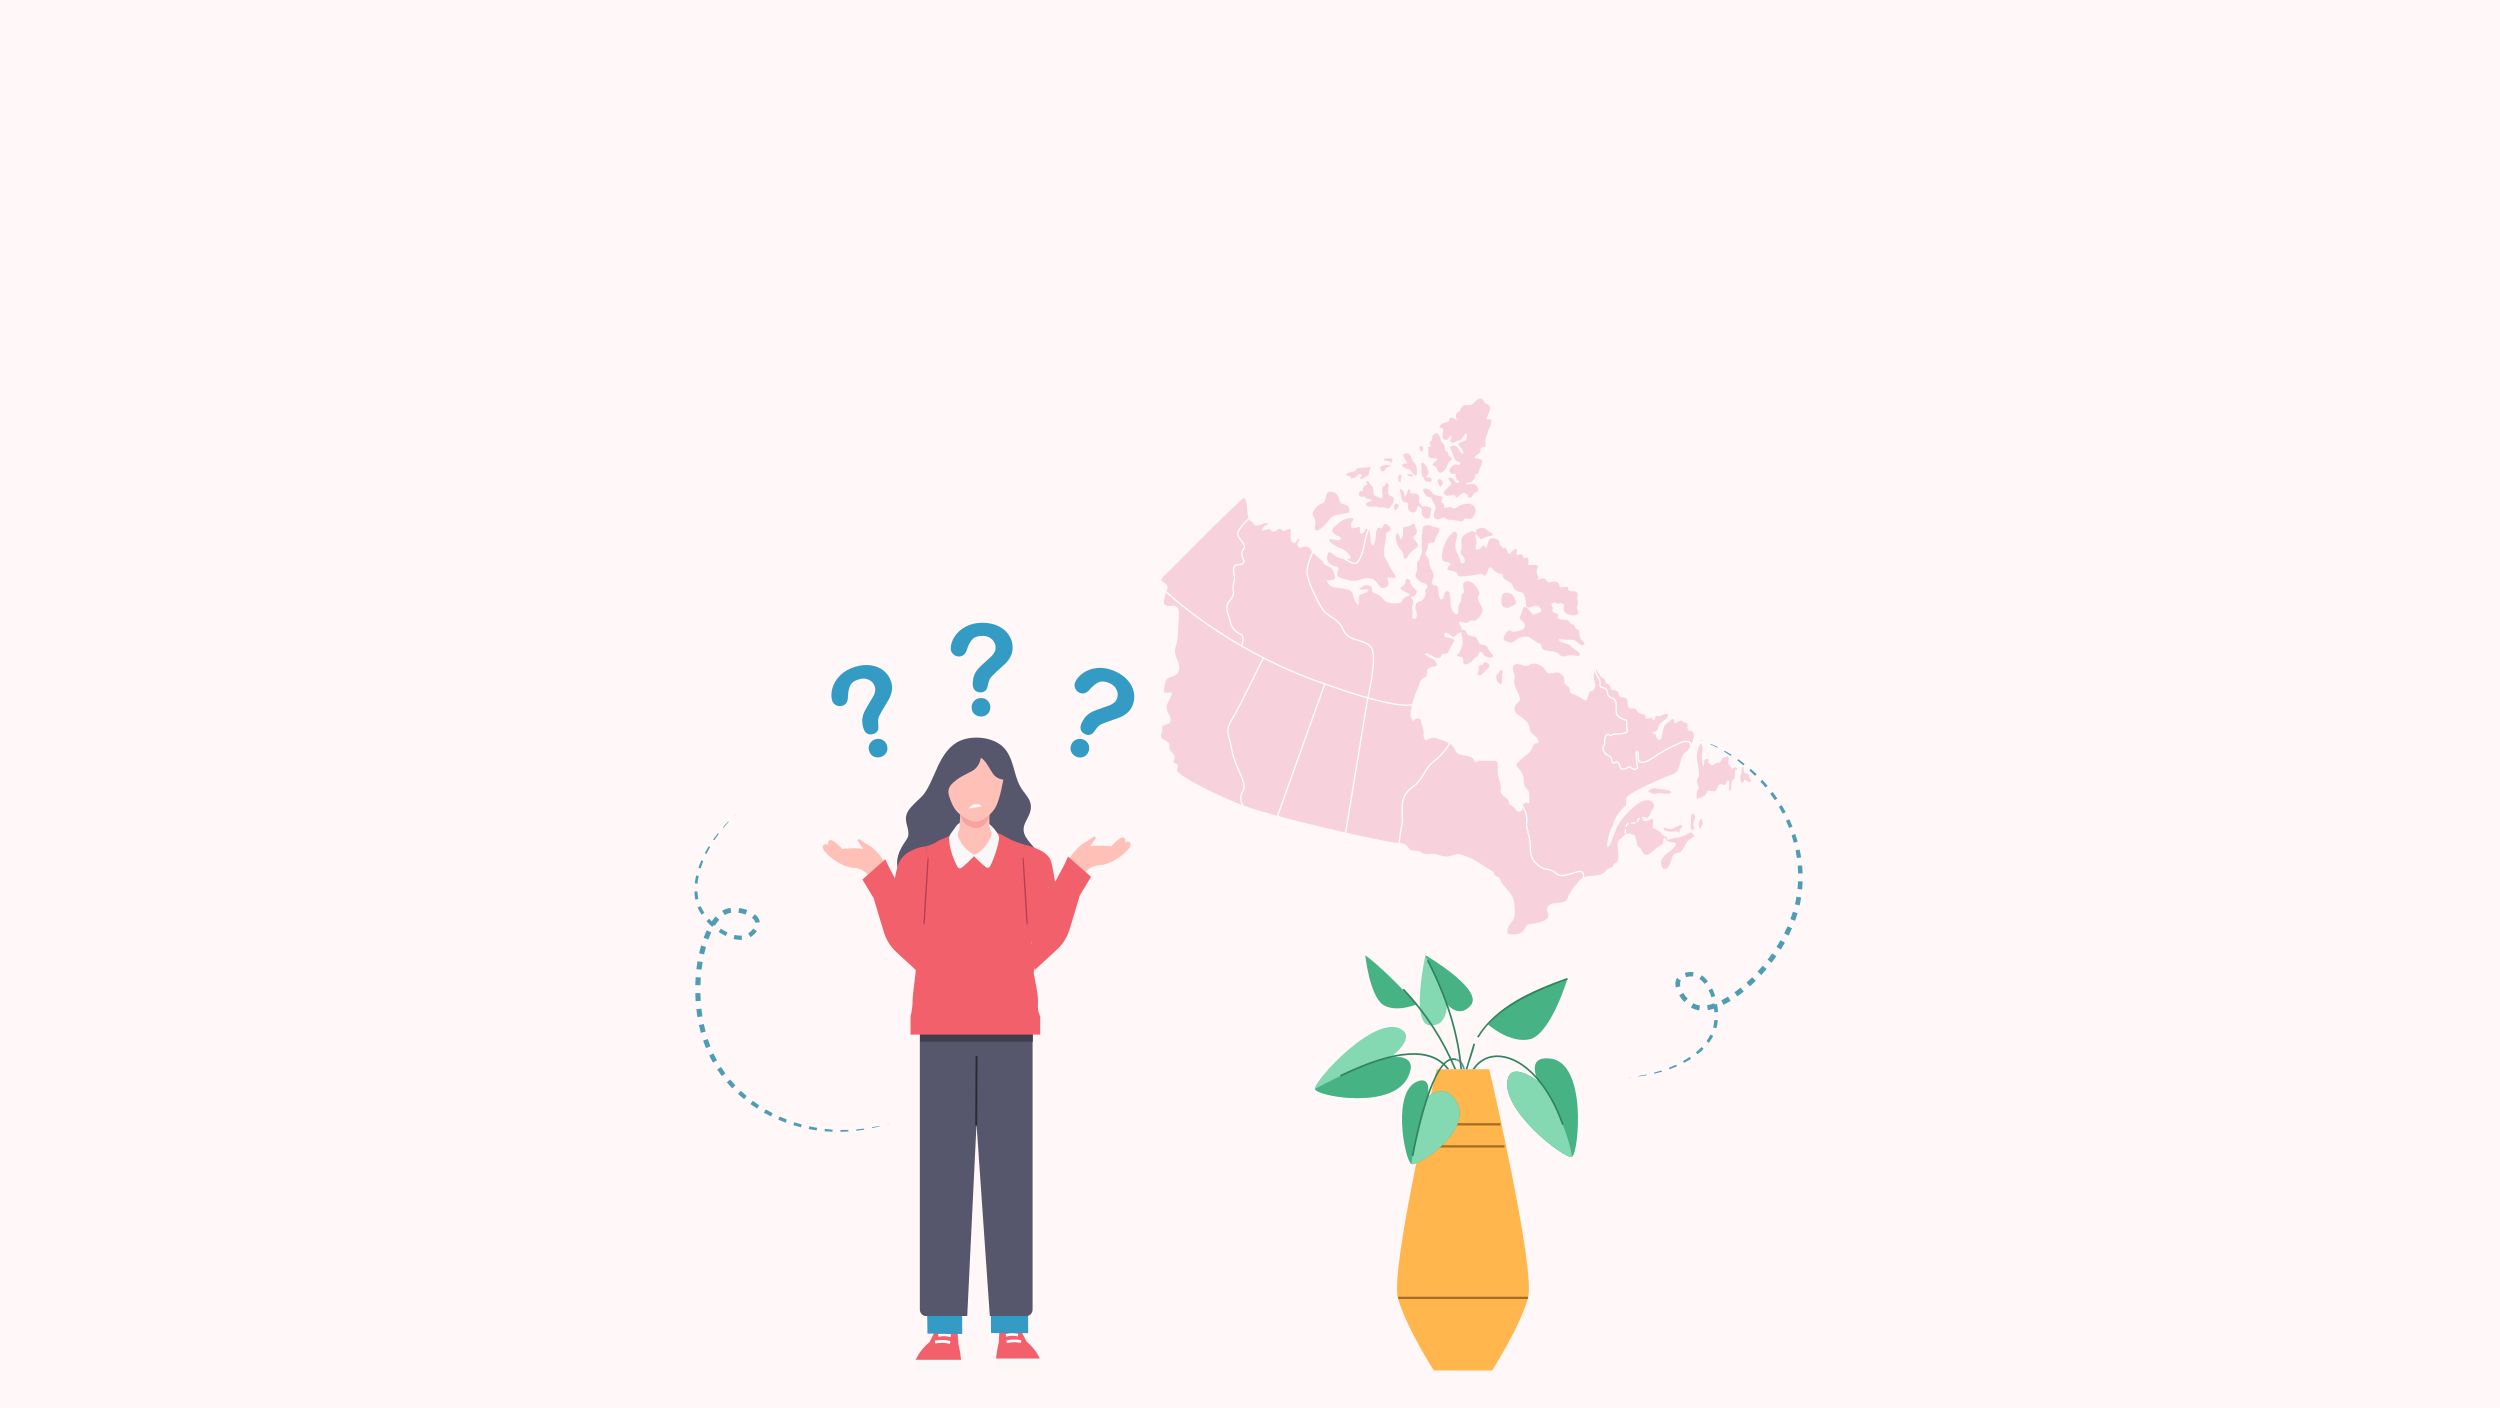 <?xml version="1.0" encoding="UTF-8"?>
<svg id="Layer_1" xmlns="http://www.w3.org/2000/svg" viewBox="0 0 1922.05 1082.35">
  <rect width="1922.05" height="1082.35" fill="#fff7f8"/>
  <g>
    <g>
      <g>
        <path d="M1159.07,714.35c.13-1.32,1.86-3.93,4.14-6.83,2.28-2.9,1.66-14.9-1.04-19.25-2.69-4.35-7.66-8.69-8.07-10.14-.41-1.45-.21-2.9-3.31-4.14-3.1-1.24-1.24-3.73-3.52-4.14,0,0-6.78-4.24-11.59-7.35-4.81-3.1-12.73-6.05-15.37-5.9-2.64.16-5.59,2.48-9.78,1.86-4.19-.62-6.37-2.65-11.64-1.87-5.28.78-5.59-1.86-9.63-2.48-4.04-.62-4.35.62-6.68-2.79s-5.28-3-11.28-3.62c-6-.62-93.77-19.25-120.68-30.43-26.91-11.18-43.47-21.53-45.13-23.81-1.66-2.28.62-2.9,0-5.18s-4.76-.21-2.69-4.55c2.07-4.35-4.76-5.38-3.73-10.14,1.03-4.76-8.28-3.93-6.21-9.31,2.07-5.38-1.66-5.8,3.73-7.25s2.9-5.18,2.69-6.62c-.21-1.45-3.52-4.76-2.07-8.69,1.45-3.93,2.69-4.35,3.73-8.07,1.03-3.73-7.04,1.97-6-3.62,1.04-5.59.93-8.59,5.28-9.63,4.35-1.04,6.42-3,6.42-7.56s-4.97-10.04-2.79-15.42c2.17-5.38,1.86-15.01,2.48-23.7.62-8.69-3-8.18-6.52-7.87s-5.69-1.24-4.97-4.04c.72-2.79.83-5.69,2.48-8.69s-2.38-5.07-4.14-6.42,3.62-5.59,9.21-11.18c5.59-5.59,51.96-52.58,53.82-52.58s2.69,7.04,2.69,9.94,1.24,7.24,3.52,8.49c2.28,1.24,1.24,3.1,4.35,2.69,3.1-.41,4.35-2.07,7.04-1.86,2.69.21,1.03,1.04-.83,1.86-1.86.83-3.1,3.1-2.9,3.73.21.62,5.59-1.45,6.21-1.04.62.41,1.45,2.48,3.11,2.07s3.98-3.73,5.85-1.55,2.25.7,4.04,0c1.79-.7,3.42-1.32,3.1,2.02-.31,3.34-.23,8.38,2.48,8.23,2.72-.16,1.63-3.8,4.5-2.87,0,0-2.02,2.48-1.86,3.88.16,1.4,1.55,3.49,3.03,2.41s3.26-.62,4.81-.31c1.55.31,1.63,1.01,3.88,4.04,2.25,3.03,7.92,5.9,8.38,8.07s3.49,2.33,5.59,3.73c2.1,1.4,4.04,8.23,2.56,9s-5.05.08-5.51,1.01c-.47.93,2.17,4.27,4.19,4.66s5.12,1.16,8.54,1.47c3.42.31,6.52,1.16,7.3,4.81.78,3.65,1.79,6.05,3.34,7.37,1.55,1.32.54-2.17,1.01-5.05.47-2.87.47-2.25,3.57-3.42,3.11-1.16,4.27-1.94,3.88-3.03s-4.27.31-6.13,0c-1.86-.31-.31-1.16,1.47-2.25,1.79-1.09,2.25-1.55,4.58-.93,2.33.62,2.56.31,2.72,2.41.16,2.1-.16,2.87,2.87,3.88,3.03,1.01,4.58,2.56,6.29,4.74,1.71,2.17,6.13,3.1,9.39,2.79,3.26-.31,3.42.08,5.12-2.87,1.71-2.95,6.05-2.87,5.43-3.96-.62-1.09-4.89-2.17-6.44-3.8-1.55-1.63-.54-1.32,1.94-3.42,2.48-2.1.16-4.89,2.79-4.74,2.64.16,1.32,3.26,4.04,6.13,2.72,2.87,3.88,3.03,2.56,5.28-1.32,2.25-1.71,1.86-3.34,2.25-1.63.39,1.32,1.86,1.09,4.5-.23,2.64-1.01,2.33-.7,5.28.31,2.95.62,3.1,0,5.12-.62,2.02,2.25,2.87,3.03,1.32s.78-2.64-.31-6.21c-1.09-3.57.62-6.21,3.11-6.37,2.48-.16,5.12-5.12,4.35-7.06-.78-1.94-.26-1.55.96-3.03,1.21-1.47.05-2.72-.73-3.42s-3.18-.31-5.2-2.33c-2.02-2.02-3.49-3.18-2.17-6.37,1.32-3.18.54-4.27.62-6.75.08-2.48.78-1.63,1.79-3.1,1.01-1.47.23-2.72,1.55-4.19,1.32-1.47-.31-11.33.47-15.37.78-4.04-.54-6.91,4.5-6.91s1.79,1.55,5.43,1.47c3.65-.08,3.96,1.32,3.18,3.26-.78,1.94-2.02,3.26-2.95,6.6-.93,3.34-2.79,1.4-4.58,2.33-1.79.93-.57,3.8-1.91,5.98s-1.66,1.94-.34,3.8c1.32,1.86,2.41,2.87,2.33,5.12s.62,3.34,1.79,5.59,2.1,3.65,1.16,6.44c-.93,2.79-1.4,3.57-.16,5.05,1.24,1.47,3.49-.93,3.88,3.1.39,4.04,1.09,9.39,3.18,8.07,2.1-1.32,1.16-5.36,3.1-5.98,1.94-.62,2.72.31,2.72,2.87s.93,1.09.62,6.13,4.04,10.17,5.51,8.07c1.47-2.1-.62-5.05,1.63-7.92,2.25-2.87.08-5.36,2.25-7.53,2.17-2.17.08-2.95.31-6.68.23-3.73,5.74-3.65,8.46-.39,2.72,3.26,5.36,6.29,3.42,8.54-1.94,2.25,1.47,6.05,2.79,9.86,1.32,3.8-2.79,7.45-4.66,9.08-1.86,1.63-3.65-1.09-5.74,1.32-2.1,2.41-7.14-1.4-7.37.54-.23,1.94,2.79,3.42,2.02,4.97-.78,1.55,2.87-.62,3.57,2.48.7,3.1,2.95,2.51,5.98,3.23,3.03.72,2.79,5.54,5.36,6.16,2.56.62,4.04-.08,5.51,3.34,1.47,3.42,6.83,6.75,1.32,6.75s-5.2-4.89-7.53-4.27-.23,2.48-3.03,3.88c-2.79,1.4-2.48,3.26-5.43,4.66-2.95,1.4-4.89,1.63-4.66-1.63.23-3.26-.54-3.03-3.65-3.57-3.1-.54.62-.85,2.48-6.6,1.86-5.74-.31-9.39,0-11.18.31-1.79-.85-.31-2.25,0-1.4.31-2.85,3.13-4.35,2.79-1.5-.34-2.79-2.72-5.05-3.03s-2.02,2.48-.85,3.1c1.16.62,5.2.47,6.44,2.1,1.24,1.63.31.62-1.63,4.11-1.94,3.49-2.1,6.91-4.74,6.75-2.64-.16-2.95.31-3.26,1.55-.31,1.24-1.16,1.94-3.73,1.55s-5.59-3.8-7.92-3.42.47,2.02,3.18,3.26c2.72,1.24,6.68,4.74,4.58,6.21-2.1,1.47-1.86-.47-5.51,2.02-3.65,2.48.31,5.9-3.57,7.22-3.88,1.32-3.8,5.51-5.43,8.93-1.63,3.42-3.65,9.16-3.96,11.49-.31,2.33-1.01,3.96-1.24,7.45-.23,3.49,1.79,4.35,1.79,5.36s1.01-1.94,3.42-1.86c2.41.08,3.03.85,3.03,2.48s2.33,6.68,1.86,9.24c-.47,2.56.78,5.05,1.79,5.05s3.03-2.17,5.98-2.02c2.95.16,2.79.93,5.82,1.79s8.93,2.95,10.48,7.53c1.55,4.58,6.83,3.88,9.7,4.81,2.87.93,3.88.62,5.12,3.57,1.24,2.95.93-.62,7.3,0s10.71-1.94,10.79,3.1c.08,5.05-.54,6.21.7,10.25,1.24,4.04,2.17,5.98,1.4,9.39s6.44,6.37,6.37,9.08c-.08,2.72,4.89,3.42,5.28,5.59.39,2.17,4.42,2.41,4.89.23.47-2.17.62-5.2,2.95-5.36,2.33-.16,2.95,2.56,2.72-3.34-.23-5.9-.23-5.28-2.64-8.15-2.41-2.87-1.47-4.35-1.86-8-.39-3.65-4.66-7.68-5.43-9.16-.78-1.47,4.81-5.67,8.93-9.08,4.11-3.42,3.57-7.53,5.36-7.84s4.04-.31,1.71-3.73c-2.33-3.42-5.74-3.88-5.98-8.38-.23-4.5-6.13-8-9.32-10.32-3.18-2.33-2.72-6.44.16-8.69,2.87-2.25,2.1-3.73-.62-9.78-2.72-6.05-2.1-7.76-1.55-9.86.54-2.1-4.04-8.54.31-9.94,4.35-1.4,7.92,2.79,11.02.39,3.1-2.41,9.39-.78,12.26,4.27,2.87,5.05,7.68-.39,11.1,2.1,3.42,2.48,3.34,2.95,3.42,6.37.08,3.42,4.58,3.03,4.11,6.52-.47,3.49,4.66,3.26,7.22,5.12,2.56,1.86,5.43,4.27,6.29,1.86.85-2.41.62-5.51,3.42-6.29,2.79-.78,3.42-3.96,2.17-7.45-1.24-3.49-.02-9.47.61-9.86.63-.39,3.87,7.39,5.9,7.49,2.03.11,1.71,4.38,2.78,4.27s3.31,1.49,3.1,3.52c-.21,2.03,5.87.32,6.09,4.38.21,4.06,6.09,1.39,6.73,4.7.64,3.31-.11,4.27,1.17,5.87,1.28,1.6,4.81-.96,6.41,2.46,1.6,3.42,6.41,1.49,6.3,4.16s2.24,2.03,3.52,1.07c1.28-.96,3.52,4.7,3.95.64.43-4.06,2.03-.85,3.52-1.82s6.83-2.99,6.41-.43c-.43,2.56-5.66,4.91-7.05,7.26-1.39,2.35.64,3.84-3.63,5.13-4.27,1.28,1.49.96,1.49,3.31s3.63,4.27,4.16,1.71c.53-2.56,1.28-10.36,4.06-11.53,2.78-1.17,4.59-5.13,5.34-2.67.75,2.46.75,3.52,1.92,2.56,1.17-.96,3.74-3.1,5.02-1.17s3.74-1.07,3.63,2.56c-.11,3.63.32,4.48,2.35,4.48s2.88,2.78,2.46,4.91c-.43,2.14-1.49,5.34-3.95,9.18-2.46,3.84-4.38,1.49-6.3,10.04-1.92,8.54-3.63,8.44-10.04,10.89-6.41,2.46-30.11,12.92-31.29,16.23-1.17,3.31.85,5.55-1.6,7.05s-7.15,8.33-7.9,10.78c-.75,2.46-.53,3.1-2.03,5.45-1.49,2.35-5.13,15.8-2.67,14.74,2.46-1.07,4.48-12.28,8.76-18.69,4.27-6.41,11.43-12.92,15.06-15.16,3.63-2.24,8.44-3.31,10.68,0,2.24,3.31-1.17,4.81-1.82,7.69-.64,2.88-2.88,4.7-5.34,4.48-2.46-.21-.53,1.92,1.17,2.14,1.71.21,5.13-2.78,5.87-1.71.75,1.07-.64,5.77,0,6.51.64.75,5.34,2.14,6.73,4.48s5.55,2.88,4.27,3.95c-1.28,1.07.96.64,2.35.32,1.39-.32,2.88-1.07,4.81-1.07s1.92-.11,5.34-1.39c3.42-1.28,5.77-4.16,7.26-1.6,1.49,2.56,1.6,1.07-2.88,4.59-4.48,3.52-3.63,9.08-8.97,10.14-5.34,1.07-3.74,5.13-6.09,9.08-2.35,3.95-4.59,4.48-5.87,1.28-1.28-3.2-.53-5.77,2.35-8.65,2.88-2.88,4.06-2.67,5.98-4.91,1.92-2.24,4.48-5.02-.21-5.02s-5.23-3.52-6.51-3.31c-1.28.21,1.07,4.06-3.31,6.09-4.38,2.03-7.05,7.37-10.46,6.83-3.42-.53-2.78-4.7-5.45-5.87-2.67-1.17-1.39-8.76-4.27-9.72-2.88-.96-5.13-1.39-7.26.96-2.14,2.35-4.16,2.46-4.81,5.23s2.03,13.99-1.17,15.38c-3.2,1.39-1.39,3.31-4.81,4.16-3.42.85-3.42,4.81-9.82,5.66-6.41.85-10.25-.21-14.42,4.81-4.16,5.02-7.05,8.54-8.33,12.92-1.28,4.38-9.61,2.56-13.24,4.59-3.63,2.03-2.99,4.38-1.6,7.26,1.39,2.88-2.14,5.77-8.86,7.05s-6.94.64-8.65,3.31c-1.71,2.67-2.67,5.23-8.22,5.45-5.55.21-5.9-.08-5.51-4.15Z" fill="#f7d2dc"/>
        <path d="M1283.24,637.35s2.72.16,5.59-1.63c2.87-1.79,4.81-2.02,4.5-.39-.31,1.63-2.41,1.79-2.02,3.8.39,2.02-.59.16-3.01,0-2.42-.16-2.66.62-5.61.16-2.95-.47-3.96-1.71-3.65-2.72.31-1.01,1.79.62,4.19.78Z" fill="#f7d2dc"/>
        <path d="M1302.4,637.82c-.68-.16-2.93,1.01-2.47-3.18.47-4.19-.54-6.99.78-8.62,1.32-1.63,3.34,1.4,2.1,3.88-1.24,2.48-1.04,4.97-.41,6.21.64,1.24,0,1.71,0,1.71Z" fill="#f7d2dc"/>
        <path d="M1306.61,636.57s-1.63-3.03,0-5.51c1.63-2.48,2.02-1.63,2.1,0,.08,1.63,1.01,2,0,3.17-1.01,1.17-1.46,4.33-2.1,2.34Z" fill="#f7d2dc"/>
        <path d="M1304.59,614.3c.21-.1-1.01-3.8.78-6.99,1.79-3.18-2.15-5.59-.53-8.07,1.62-2.48,1.71-2.79,1.01-8.23-.71-5.43-2.19-9.63-.56-14.13,1.64-4.5,2.02-6.99,3.11-3.8,1.09,3.18-.23,6.05,0,9.31.23,3.26.7,7.14,1.4,6.52.7-.62-.23-5.36,1.86-5.43,2.1-.08,2.1.16,1.55,2.33-.54,2.17,1.47.39,2.48,2.17,1.01,1.79,3.49-2.48,5.51-1.63,2.02.85.78-2.64,4.74-4.19,3.96-1.55,3.49,1.16,2.87,3.57-.62,2.41.62,1.09,1.32,3.1.7,2.02,2.17,2.72,3.03,1.47s2.95.31,2.17,1.4-1.4-1.55-1.55,2.79c-.16,4.35-.16,4.19-1.63,4.97s-.54,7.22-2.25,8.62c-1.71,1.4.85-7.84-1.16-8-2.02-.16-1.63,3.73-3.03,3.57-1.4-.16-2.17-1.71-4.19-.08-2.02,1.63-.39,5.67-5.67,4.58-5.28-1.09-2.09,2.41-6.68,4.27-4.58,1.86-5.67,2.41-4.58,1.86Z" fill="#f7d2dc"/>
        <path d="M1338.12,598.62s-.54-1.55.47-3.42c1.01-1.86.31-6.05,1.32-5.74,1.01.31.62,5.05,1.71,5.05s3.18.85,3.03,2.02c-.16,1.16,2.48,3.96,1.16,4.81-1.32.85-4.19-2.79-4.89-1.63-.7,1.16-.23,2.41-1.63,2.1-1.4-.31-1.16-3.18-1.16-3.18Z" fill="#f7d2dc"/>
        <path d="M1267.17,608.32s2.72-2.95,5.51-2.25c2.79.7,3.34.67,7.61,1.07,4.27.4,6.68,2.65,2.33,3.04-4.35.39-6.6-1.09-9.24,0-2.64,1.09-6.21-1.86-6.21-1.86Z" fill="#f7d2dc"/>
        <path d="M1029.07,437.39s.52-1.45-3.21-2.28c-3.73-.83-6.31-4.14-5.59-6.93.72-2.79,1.03-5.07,3.83-2.59,2.79,2.48,5.49,3.62,9.32,4.35,3.83.72,6.11-.83,4.35-3-1.76-2.17-4.38-4.76-8.5-6.11-4.12-1.35-9.19-5.9-6.92-6.31,2.28-.41,7.45,2.07,8.49,0,1.04-2.07-2.59-1.86-4.76-4.04-2.17-2.17-2.28-1.03-1.35-3.93.93-2.9-.41.62,3.93-3.93,4.35-4.55,11.8-5.07,11.9-3.52s-1.97,1.66-1.86,4.45c.1,2.79.52,2.9,3.52,2.17,3-.72,3.52-1.35,3.31,1.03-.21,2.38-.1,3.42,1.66,3.42s1.86-3.93,4.24-3.73c2.38.21,1.76,5.18,2.28,8.59.52,3.42,1.45,6.04,2.9,2.81s.62-13.99,4.14-12.02c3.52,1.97,1.35-4.35,5.18-2.69,3.83,1.66,4.24,4.66,1.24,5.9s-.31-1.24-2.48,9.52c-2.17,10.76.52,9.42,2.79,15.11,2.28,5.69,7.66,10.04,4.76,10.56-2.9.52-5.49-1.24-5.49.52s1.76,3.93.21,5.59c-1.55,1.66-4.66,3.31-7.25-.83-2.59-4.14-4.76-5.18-9.31-4.97s-6.83,3.21-13.77,1.45c-6.93-1.76-10.66-1.86-7.56-8.59Z" fill="#f7d2dc"/>
        <path d="M1082.99,426.62s-1.55,3.73-3.1,2.79c-1.55-.93.21-3.52-3.52-7.45-3.73-3.93-4.14-12.52-1.97-11.9,2.17.62,1.68,7.45,3.64,3.11,1.95-4.35-.84-7.66,1.75-8.07,2.59-.41,3.52.1,5.38-1.66,1.86-1.76,3,.41,2.9,1.55-.1,1.14,2.69,3.21.52,5.69-2.17,2.48-2.69,2.28-1.03,4.45,1.66,2.17,4.55,3.93.62,6.62-3.93,2.69-5.18,4.86-5.18,4.86Z" fill="#f7d2dc"/>
        <path d="M1010.65,406.44s1.76-6-.83-9.32c-2.59-3.31,3.62-9.73,7.04-10.25s1.24-8.8,5.49-8.8,6.31,1.55,7.45,6.42c1.14,4.86,6.73,2.07,7.45,6.42.72,4.35-.1,3-4.45,4.04-4.35,1.04-8.49.72-11.07,4.76-2.59,4.04-9.52,10.97-11.07,6.73Z" fill="#f7d2dc"/>
        <path d="M1114.98,434.28s1.35-1.55-2.28-2.07c-3.62-.52-4.66-1.5-3.83-7.01.83-5.51,3.31-11.41,7.24-15.03,3.93-3.62,4.66.41,3.93,3.42-.72,3-2.3,6.57.25,11.62,2.55,5.05,1.61,3.49,2.44,6.5.83,3,4.66.92,3.11-2.13-1.55-3.05-3.73-3.77-2.69-6.26,1.04-2.48.21-4.76.41-8.07.21-3.31,3.73-5.35,6.83-6.5s4.14,1.95,4.35-.43c.21-2.38,6.42-3.11,7.76-1.55,1.35,1.55,7.87,4.45,4.55,4.97-3.31.52-6.93,1.97-7.97,2.79-1.04.83-3-3.93-4.55-3.52-1.55.41,1.35,3.73.52,6.73-.83,3-1.55,5.28,1.45,4.76,3-.52,2.9-5.06,4.86-2.38,1.97,2.69,1.62-.52,3.11-4.35,1.49-3.83,9-1.14,8.38,1.55-.62,2.69,2.48,1.97,2.28,4.35-.21,2.38,1.35-2.59,2.79,0,1.45,2.59,1.86,5.74,3.31,3.54,1.45-2.2,4.35-3.75,4.97-2.61.62,1.14-1.14,2.69,0,3.73,1.14,1.03,4.04-1.76,4.55,1.24.52,3,3.52-.11,4.24,2.01.72,2.13-.62,3.89,0,4.71.62.83,6.11-1.14,7.14.83,1.04,1.97-1.55,2.17-.52,5.49,1.03,3.31,1.64,2.28.77,4.35-.87,2.07,4.1-2.28,6.37,1.03,2.28,3.31,2.59,1.14,5.8,1.04s4.45,1.86,4.45,3.42,1.97,1.03,4.97.72c3-.31.41,2.69,2.9,3.21,2.48.52,6.31-.62,6.11,3-.21,3.62-.6.72,0,5.28.61,4.55-1.85,1.86,0,6.83,1.85,4.97-5.39,3.62-7.46,2.79-2.07-.83-4.45-3.42-3.21-5.9,1.24-2.48-2.69-3.1-3.73-2.28-1.04.83-2.07-1.66-4.76-.41-2.69,1.24.72,2.38-.1,5.07-.83,2.69,1.97,2.17,3.83,3.31,1.86,1.14-1.76,1.97,1.04,3.62,2.79,1.66,6.93-.31,8.18,2.69,1.24,3,3.31.21,4.14,3.52.83,3.31,3.52,1.14,3.31,4.14-.21,3,.72,5.28,2.38,6.62s2.48,2.9,0,3.42c-2.48.52-3.42-3.83-7.56-4.14-4.14-.31-4.66.23-7.76-.46-3.1-.68-2.9.04-2.28,1.28.62,1.24,8.28,2.38,8.69,3.93.41,1.55,7.35,4.55,6.93,6.52-.41,1.97-2.69.52-6.62.52s-6.83,2.69-9.42-.83c-2.59-3.52-11.9-1.03-13.14-4.86-1.24-3.83.21-2.79-2.48-3.62-2.69-.83-7.04-5.23-9.21-5.05-2.17.18-4.86-.11-7.45,2.11-2.59,2.22-4.45,2.84-6.21,2.22-1.76-.62-6.52-1.03-2.59-6.52,3.93-5.49,3.42-.52,7.04-1.45,3.62-.93,7.25-.93,7.76-4.55.52-3.62-5.59-4.66-3.62-7.35,1.97-2.69,1.35-8.28,4.35-7.04s5.07,7.04,6.83,5.59c1.76-1.45,6.21-.83,4.97-3.93-1.24-3.1-4.24-2.9-6.31-2.28-2.07.62-5.28,2.59-5.38-2.28-.1-4.86-1.86-8.43-3.52-8.56-1.66-.13-5.32-.96-6.23-4.07-.91-3.1-1.94-3.31-5.05-4.97-3.1-1.66-2.69-3-3.31-4.55-.62-1.55-1.14,0-4.24-1.55-3.1-1.55-3.73-4.86-5.49-3.93-1.76.93-2.07,6.42-3.83,6.31s-.31-2.07-4.04-1.14c-3.73.93-8.69,1.14-12.32,1.66-3.62.52-4.04-.1-5.07-2.48-1.03-2.38-8.07-1.45-7.25-3.62.83-2.17,2.17-2.69,2.17-2.69Z" fill="#f7d2dc"/>
        <path d="M1154.62,458.71s0-3.52,4.97-2.9c4.97.62,5.18,6.11,5.28,5.8s2.54,2.48-1.47,3.83c-4.01,1.35-2.56,2.48-6.5,1.66-3.93-.83-2.28-8.38-2.28-8.38Z" fill="#f7d2dc"/>
        <path d="M1118.5,369.91c-.65-.86-1.97-3.42-4.35-2.69-2.38.72,2.95,4.24,1.47,5.28-1.47,1.03-3.54,3.52-4.99,4.97s.21,3.62,2.59,3.62,3.83-1.24,5.28,0c1.45,1.24.21,2.48,3.52,0,3.31-2.48,2.9-2.79,5.07-1.45,2.17,1.35.52,2.35,2.79,2.88,2.28.53,2.28-3.5,5.49-4.44,3.21-.93-.52-6-2.59-6s-5.9.93-5.59-.41,3.42.31,5.07-2.07c1.66-2.38,2.07-2.17,1.86-4.04s2.38.31,3-3.21c.62-3.52,3.62-7.35,1.76-8.8s-5.59-.62-5.28-1.97c.31-1.35,4.66-2.79,4.66-4.45s-.66-2.79,1.22-3.21c1.88-.41,3.23.41,2.5-3.93-.72-4.35,6.11-15.42,4.45-16.97s-3.73.62-3.31-1.66c.41-2.28,4.97-8.38.72-10.25-4.24-1.86-2.38-4.45-5.9-4.66-3.52-.21-3.7,5.49-9.56,4.97-5.86-.52-4.72,3.42-6.59,4.97,0,0-2.48,1.14-2.48,3s.93,4.04.93,4.04c0,0-2.43-2.59-4.63-2.28-2.2.31-.13,3.21-3.54,3.62-3.42.41-5.28,2.17-5.38,3.52-.1,1.35,3.62-.62,2.79,2.9-.83,3.52-.41,6.83,1.04,6.83s1.55,1.03,3-.93,2.48-2.79,2.59-1.55c.1,1.24-2.23,3.73-.49,4.45,1.73.72,2.25.62,3.91-.62,1.66-1.24,1.35,0,3.21-1.03,1.86-1.04,1.66-1.97,3.11-4.04,1.45-2.07,2.59-.31,1.76,1.86-.83,2.17.83,1.97-3,3.21-3.83,1.24-4.14,1.86-1.97,4.14,2.17,2.28,3.31,6.21,1.35,5.28-1.97-.93-2.28-4.24-3.83-5.28-1.55-1.04-2.74-1.14-4.53-.21-1.79.93-.44,1.24,1.22,5.49,1.66,4.24,1.97,5.69,4.04,6.11,2.07.41,2.69,2.17.83,2.48-1.86.31-2.38-1.24-5.07.83-2.69,2.07-2.95,4.66-1.01,5.8,1.94,1.14,3.29-1.04,3.49,1.03.21,2.07.62,4.66,2.07,4.55s.1,4.04-2.69.31Z" fill="#f7d2dc"/>
        <path d="M1105.09,353.4s.47-1.01-2.64-1.09c-3.1-.08-4.42-.47-4.42-2.56s.62-3.34,0-5.24c-.62-1.9,1.71-.2,1.86-1.51.16-1.32-1.32-2.02-.39-3.34.93-1.32,1.16.47,1.55-2.87.39-3.34.62-1.79,2.17-3.26s3.65.62,4.19,3.73c.54,3.1,1.55,2.95,2.79,4.81,1.24,1.86-.08,4.19,1.71,4.97,1.79.78,1.09.7,1.71,2.56.62,1.86,3.18,1.94,2.41,3.8s-2.33.78-3.18,3.96c-.85,3.18-4.17,6.99-6.16,5.98-1.99-1.01-1.37-4.5-3.85-4.97-2.48-.47-.7-2.79.54-3.42,1.24-.62,1.71-1.55,1.71-1.55Z" fill="#f7d2dc"/>
        <path d="M1095.39,375.52c.73-.07,4.74,1.01,5.74,3.42,1.01,2.41,8.23,2.21,7.84,3.63-.39,1.42-1.6,2.97.02,4.05s1.46,2.33,1.38,3.65c-.08,1.32,3.4-1.4,5.81,0,2.42,1.4,2.73.39,5.6-1.32,2.87-1.71,9.16-2.87,11.41.31,2.25,3.18,1.16,5.98-.62,8.31-1.79,2.33-3.6,1.16-5.87,1.09-2.28-.08-.41,2.17-3.67,2.1-3.26-.08-4.24-1.24-8.1-1.09-3.86.16-3.86-3.18-6.65-1.36-2.79,1.83-6.29,1.28-5.9-2.91.39-4.19,2.48-4.22.7-7.27s-2.33-4.11-2.64-5.18c-.31-1.06-3.26-.13-4.66-2.61-1.4-2.48-2.72-4.58-.39-4.81Z" fill="#f7d2dc"/>
        <path d="M1094.69,389.57c.27-.17.57-1.01,3.23,0,2.67,1.01,2.82,1.24,2.12,3.96s-.21,5.2-2.12,5.2-3.85-.85-4.71-3.49c-.85-2.64.78-3.1-.7-4.81-1.47-1.71-2.41-1.86-2.79-.54-.39,1.32-.93,4.94-4.11,3.99-3.18-.96-3.34-3.13-3.1-5.23.23-2.1.7-1.71-1.86-2.41s-3.1-1.79-3.42-5.12c-.31-3.34-2.48-5.67,0-4.89,2.48.78,2.79,5.51,2.79,5.51,0,0,1.16-.23,2.02-3.65.85-3.42,2.17-1.79,2.17-.7s-.47,2.33,2.02,2.02c2.48-.31,4.89.18,4.89,3.54s-1.01,2.32.78,4.43c1.79,2.11,2.27,2.52,2.79,2.19Z" fill="#f7d2dc"/>
        <path d="M1096.89,365.82s2.01-1.09,1.03-4.42c-.98-3.34-4.09-6.21-4.94-5.59-.85.62.08,4.13,0,7.7-.08,3.56,2.02,3.25,2.1,4.96.08,1.71,2.56,2.02,4.35,2.02s1.86-2.79,0-3.26c-1.86-.47-2.33.31-2.72-.39-.39-.7.18-1.01.18-1.01Z" fill="#f7d2dc"/>
        <path d="M1081.65,355.72c-.04-.69-.39-1.08-2.25-4.18-1.86-3.1,2.64-3.96,4.35-2.02,1.71,1.94,1.24,3.57,3.03,5.51,1.79,1.94,2.17,2.48,2.56,5.9s-.23,5.51-1.79,4.35c-1.55-1.16-2.72-4.11-4.81-4.58-2.1-.47-5.82-2.19-4.58-3.65,1.24-1.47,3.57.15,3.49-1.32Z" fill="#f7d2dc"/>
        <path d="M1070.04,381.7c-1.61-.32-2.86-1.56-2.9-3.2,0-.14,0-.28-.01-.42-.08-2.48,1.32-5.9-.54-6.68s-.54,1.42-2.41,2.14c-1.86.73-1.94,2.82-1.4,5.93.54,3.1.16,3.29-1.47,3.47-1.63.18-1.09-.83-3.73-1.53-2.64-.7-1.24-4.42-2.02-6.44s-2.02-1.63-2.41-3.1-2.25-2.64-2.95-1.4c-.7,1.24,2.56,1.16,0,2.48-2.56,1.32-2.56,2.87-2.48,4.27s-1.32-1.01-2.48.85-.39,3.88,1.79,3.88,2.56-.19,2.79.6c.23.79,1.47.95,3.18,1.18,1.71.23,1.79,1.63.93,1.79-.85.16-4.66,1.01-3.8,2.6.85,1.59,3.69,1.59,6,1.36,2.31-.23,1.84-.23,3.47.47,1.63.7,1.09-.31,3.73,0,2.64.31,3.49,1.71,4.58,1.01s3.88-4.74,3.65-7.3c-.12-1.28-.7-1.8-1.51-1.97Z" fill="#f7d2dc"/>
        <path d="M1041.13,367.37c-.82-.06-2.87,1.47-2.64,0,.23-1.47-.39-.44-2.72-1.77-2.33-1.33,1.09-2.5,4.27-2.89s1.79-2.56,5.67-3.1c3.88-.54,3.42,0,5.67-.39s3.1,0,1.86,1.71c-1.24,1.71.23,4.19-2.48,5.28s-3.1,2.44-4.74,1.96c-1.63-.48,2.33-1.8.39-3.51-1.94-1.71-3.26,2.87-5.28,2.72Z" fill="#f7d2dc"/>
        <path d="M1061.78,362.17c-.62-1.09-1.09-3.8.7-4.04,1.79-.23,3.49-1.09,5.59-.47,2.1.62,1.16.89-.78,1.41s-1.55.76-2.48,2.31c-.93,1.55-3.03.78-3.03.78Z" fill="#f7d2dc"/>
        <path d="M1065.24,352.54c.73.09,5.08-.85,5.31.78.23,1.63-.78,3.03-1.63,2.02-.85-1.01-1.55-.93-3.34-1.01s-2.78-2.1-.34-1.79Z" fill="#f7d2dc"/>
        <path d="M1075.21,366.28c.08-.47,1.4-2.25,1.86-1.4.47.85.62.39,0,3.1-.62,2.72.75,3.1-1.02,2.48-1.77-.62-.84-4.19-.84-4.19Z" fill="#f7d2dc"/>
        <path d="M1072.02,388.79c.09-.41.08-2.13,2.1-1.42,2.02.72,1.4,1.41,0,3.78-1.4,2.37-2.79.74-2.1-2.37Z" fill="#f7d2dc"/>
        <path d="M1106.69,373.55s-2.61-4.55-.59-5.09c2.02-.55,3.65,2.4,2.95,3.88-.7,1.47-1.84,2.22-2.36,1.21Z" fill="#f7d2dc"/>
        <path d="M1091.82,346.41c-.1-.62-1.16-3.57.47-3.57s2.64,2.48,1.32,3.57c-1.32,1.09-1.6,1.11-1.79,0Z" fill="#f7d2dc"/>
        <path d="M1086.15,365.12s-3.34-1.31-4.04-.46c-.7.85.33.77,1.56,1.39,1.23.62,3.87.7,2.47-.93Z" fill="#f7d2dc"/>
        <path d="M1136.92,515.32s-.72-4.45,1.76-3.93,1.55-4.04,4.66-1.86c3.1,2.17,1.86,3.1-.93,5.8-2.79,2.69-3.72,4.24-5.58,3.83-1.87-.41.1-3.83.1-3.83Z" fill="#f7d2dc"/>
        <path d="M1152.03,517.81c.39-.15.93-3.73,2.69-2.38,1.76,1.35.1.41,0,4.76-.1,4.35.41,6-1.55,5.59-1.97-.41-4.61-6.62-1.14-7.97Z" fill="#f7d2dc"/>
      </g>
      <g>
        <path d="M1226.21,514.44s.65,3.85,2.41,6.04c1.76,2.19,1.24,3.74,1.55,6.54.31,2.79,4.55.52,5.38,4.35.83,3.83.52,3.73,4.66,5.8,4.14,2.07,1.14,9.42,3.11,12.63,0,0,1.97,2.38,4.76,3.21,2.79.83,3,.62,2.48,4.24-.52,3.62,2.69,5.18-1.45,6.31-4.14,1.14-9.26.31-10.38,1.76-1.11,1.45-1.63-2.38-3.8,0-2.17,2.38-.41,6.52-1.76,7.87-1.35,1.35-.93,5.69,3.1,7.56,4.04,1.86,1.76,3.42,3.52,5.38,1.76,1.97,1.24-1.14,3.83,0,2.59,1.14.62,5.07,4.14,5.18,3.52.1,3.83-2.59,5.59-1.45s3.31,2.48,4.86,1.03c1.55-1.45.72.72,0-5.59-.72-6.31-.1-9.32.88-7.14.98,2.17-.78,6.83,2.02,7.76,2.79.93,6.31-.83,12.52-5.18,6.21-4.35,19.25-10.66,21.84-10.76,2.59-.1,4.76.68,4.4,3.08" fill="none" stroke="#fff" stroke-linecap="round" stroke-linejoin="round" stroke-width="1.02"/>
        <path d="M1265.36,629.38s-1.76-1.45-4.14-.72c-2.38.72-1.97,3.83-3.52,4.04-1.55.21-6.62-.83-7.35,2.07-.72,2.9-1,7.15-1,7.15" fill="none" stroke="#fff" stroke-dasharray="2.67" stroke-linecap="round" stroke-linejoin="round" stroke-width="1.01"/>
        <path d="M1170.66,620.02s4.14,6.25,3.1,11.69c-1.03,5.44,3.11,11.03,2.9,20.55-.21,9.52,4.97,12.01,8.07,14.49,3.1,2.48,7.25.41,12.01,4.97,4.76,4.55,17.6-3.93,19.67-1.24,2.07,2.69.74,4.41.74,4.41" fill="none" stroke="#fff" stroke-linecap="round" stroke-linejoin="round" stroke-width="1.02"/>
        <path d="M1114.29,571.64s-2.62,6.3-11.52,13.34-7.04,13.19-17.8,20.98c-10.76,7.79-5.59,20.72-7.04,27.4s-2.27,14.72-2.27,14.72" fill="none" stroke="#fff" stroke-linecap="round" stroke-linejoin="round" stroke-width="1.02"/>
        <path d="M896.9,455.32s44.21,41.99,112.3,67.14c68.1,25.15,76.48,19.1,76.48,19.1" fill="none" stroke="#fff" stroke-linecap="round" stroke-linejoin="round" stroke-width="1.02"/>
        <path d="M955.64,619.2s-3.98-5.08,0-11c3.98-5.93-6.26-18.04-8.44-31.08-2.17-13.04-5.9-14.43,0-24.14,5.9-9.71,24.04-47.22,24.04-47.22" fill="none" stroke="#fff" stroke-linecap="round" stroke-linejoin="round" stroke-width="1.02"/>
        <line x1="1018.5" y1="525.84" x2="982.24" y2="627.27" fill="none" stroke="#fff" stroke-linecap="round" stroke-linejoin="round" stroke-width="1.02"/>
        <path d="M960.22,398.73s-8.98,7.92-8.67,11.95c.31,4.04,7.73,8.07,4.33,11.8-3.4,3.73,1.85,8.38,0,10.56-1.85,2.17-7.13-.62-7.44,4.35-.31,4.97,1.55,5.59,0,11.18s2.17,7.35-2.79,12.99c-4.97,5.64-.62,11.23,0,15.58.62,4.35,3.42,8.38,7.76,10.25,4.35,1.86,1.07,9.24,1.07,9.24" fill="none" stroke="#fff" stroke-linecap="round" stroke-linejoin="round" stroke-width="1.02"/>
        <path d="M1009.22,424.66s-4.27,8.38-4.27,14.9,6.52,20.23,11.18,27.81c4.66,7.59,12.42,6.96,16.77,17.21,4.35,10.25,20.8,5.59,22.67,16.77,1.86,11.18-3.98,35.19-3.98,35.19l-17.04,103.53" fill="none" stroke="#fff" stroke-linecap="round" stroke-linejoin="round" stroke-width="1.02"/>
        <path d="M1052.14,406.7s-2.47,6.31-3.25,12.05c-.78,5.74-3.88,12.73-5.9,14.13-2.02,1.4-8.66-2.82-8.66-2.82" fill="none" stroke="#fff" stroke-linecap="round" stroke-linejoin="round" stroke-width="1.02"/>
      </g>
    </g>
    <g>
      <g>
        <g>
          <g>
            <g>
              <rect x="765.88" y="1044.49" width="33.51" height="7.91" fill="#f9f7f7"/>
              <path d="M767.86,1032.28l.55-10.37s3.09-3.14,7.5-3.14,8.49,3.14,8.49,3.14l4.74,9.4c7.72,6.45,10.25,13.18,10.25,13.18h-33.51v-.85c.55-5.72,1.98-11.36,1.98-11.36Z" fill="#f2606b"/>
            </g>
            <path d="M774.05,1032.66c5.95-1.48,10.77-.21,10.82-.2l.39-2.04c-.21-.06-5.23-1.39-11.56.19l.35,2.05Z" fill="#fcfcfc"/>
            <path d="M773.61,1027.68c4.85-1.44,8.77-.18,8.81-.17l.46-2.02c-.18-.06-4.41-1.42-9.7.16l.42,2.03Z" fill="#fcfcfc"/>
          </g>
          <path d="M790.37,1000.86l.11,24.09-28.54-.04-.29-24.2c4.93-.07,22.83.06,28.73.16Z" fill="#339bc4"/>
          <g>
            <g>
              <rect x="704.02" y="1045.45" width="34.76" height="8.21" fill="#f9f7f7"/>
              <path d="M736.72,1032.78l-.57-10.75s-3.2-3.26-7.77-3.26-8.8,3.26-8.8,3.26l-4.92,9.75c-8,6.69-10.63,13.67-10.63,13.67h34.76v-.88c-.57-5.93-2.06-11.79-2.06-11.79Z" fill="#f2606b"/>
            </g>
            <path d="M730.31,1033.17c-6.18-1.54-11.17-.22-11.22-.21l-.4-2.12c.22-.06,5.43-1.44,11.99.2l-.37,2.13Z" fill="#fffffe"/>
            <path d="M730.76,1028.01c-5.03-1.5-9.1-.19-9.14-.18l-.48-2.1c.18-.06,4.57-1.47,10.06.17l-.44,2.11Z" fill="#fffffe"/>
          </g>
          <path d="M739.69,1003.29l.09,22.29-26.74-.26-.26-22.22c4.35-.07,21.7.1,26.91.19Z" fill="#339bc4"/>
          <g>
            <path d="M789.25,1011.78h-28.27l-10.22-147.66-7.13,147.66h-31.82c-2.55,0-4.62-2.28-4.62-5.09v-217.41c0-2.81,2.07-5.09,4.62-5.09h77.44c2.55,0,4.62,2.28,4.62,5.09v217.41c0,2.81-2.07,5.09-4.62,5.09Z" fill="#56566d"/>
            <line x1="750.8" y1="811.81" x2="750.52" y2="865.32" fill="none" stroke="#2b2b35" stroke-miterlimit="10" stroke-width="1.5"/>
            <path d="M712.47,784.32h76.48c2.82,0,5.1,2.29,5.1,5.1v11.45h-86.69v-11.45c0-2.82,2.29-5.1,5.1-5.1Z" fill="#3e3e4c"/>
          </g>
        </g>
        <g>
          <path d="M735.54,570.85c-6.59,3.94-11.07,11.01-14.39,18.07-2.67,5.69-4.87,11.62-7.97,17.11-1.47,2.6-3.05,5.01-5.23,7.03-2.3,2.14-4.62,4.41-6.8,6.68-2.3,2.41-4.3,5.32-4.65,8.63-.59,5.6,4.11,11.77.63,16.84-3.61,5.25-7.2,10.92-7.43,17.49-.25,7.13,3.67,13.93,9.08,18.58,5.4,4.65,12.15,7.44,18.94,9.64,12.22,3.97,25.19,6.3,37.95,4.79,12.76-1.51,25.34-7.17,33.54-17.06,2.69-3.24,5.25-5.97,7.14-9.73,1.89-3.76,2.77-8.22,1.45-12.22-1.16-3.52-3.85-6.28-6.23-9.12-2.38-2.84-4.63-6.15-4.62-9.86.02-4.31,2.91-7.88,4.46-11.73,1.72-4.26,1.6-8.35-.81-12.34-1.58-2.61-3.69-4.88-5.33-7.45-3.22-5.04-4.55-11.01-6.21-16.75-1.66-5.74-3.88-11.62-8.33-15.61-8.07-7.23-22.41-8.52-32.19-4.5-1.04.43-2.04.93-2.99,1.5Z" fill="#56566d"/>
          <path d="M712.18,650.63s-13.27.89-19.81,10.32c-6.54,9.43-7.69,52.32-7.69,52.32,0,0,32.32,8.85,32.12,8.08-.19-.77-4.62-70.72-4.62-70.72Z" fill="#f2606b"/>
          <path d="M787.6,649.34s16.24,3.5,19.87,11.43c3.63,7.93,7.6,50.21,7.6,50.21l-35.01,20.81,7.55-82.44Z" fill="#f2606b"/>
          <g>
            <path d="M700.05,781.31v14.09h99.69v-14.09s-58.17-19.57-99.69,0Z" fill="#f2606b"/>
            <path d="M736.2,638.49s-5.66,4.09-8.76,5.38c-3.1,1.29-5.19,1.85-7.77,3.65-2.58,1.81-7.49,3.1-7.49,3.1,0,0,.34,50.71-1.03,59.92-1.37,9.21-8.01,21.44-8.78,26.08-.77,4.65,1.81,3.87,1.81,7.49s-2.59,20.34-2.59,26.02-1.54,11.17-1.54,11.17h99.69s-2.25-3.44-1.74-9.89c.52-6.46-2.65-19.29-3.17-22.65-.52-3.36,2.84-8.78,1.03-15.24-1.81-6.46-4.39-11.11-4.39-16.27s-3.87-67.92-3.87-67.92c0,0-5.55-1.64-9.39-3.23-2.27-.94-4.63-3.03-15.14-7.62-13.69,4.13-26.86,0-26.86,0Z" fill="#f2606b"/>
            <path d="M789.89,705.46c-.09-1.64-.18-3.28-.27-4.93-.18-3.36-.38-6.71-.59-10.07-.41-6.71-.87-13.42-1.3-20.13-.12-1.86-.23-3.71-.36-5.57-.13-1.88-.22-3.78-.56-5.64-.06-.31-.5-.21-.52.07-.11,1.71.02,3.43.1,5.14.08,1.64.19,3.28.28,4.93.19,3.36.4,6.71.58,10.07.37,6.71.76,13.43,1.22,20.13.13,1.86.25,3.71.38,5.57l.19,2.78c.07.96.1,1.94.34,2.87.1.39.61.26.65-.09.22-1.67-.05-3.46-.14-5.14Z" fill="#b73e50"/>
          </g>
          <path d="M798.75,707.66c1.74-10.13,15.71-35.19,20.61-42.76,2.15-4.67,9.3-15.3,16.99-18.46l4.41-3.11c.98-.69,2.17.51,1.48,1.48l-4.13,5.79c8.07-1.06,16.2.13,16.2.13,0,0,6.12-7.05,8.94-6.84,3.08.24,1.59,3.81,1.59,3.81,0,0,2.1-1.59,3.84.06,3.98,3.77-13.62,17.53-23.84,17.47-1.98-.01-9.53,1.63-11.21,7.86-4.89,18.12-11.47,55.45-26.25,55.53-10.62.05-9.99-13.08-8.64-20.97Z" fill="#ffc0b8"/>
          <g>
            <g>
              <path d="M739.1,632.77c-1.54-.68-3.76,1.71-4.96,3.76-1.2,2.05-4.27,4.79-4.45,7.87-.16,2.9,1.2,12.5,6.52,22.2.58,1.05,1.95,1.36,2.92.66,3.71-2.66,9.7-9.01,9.7-9.01,0,0,5.36,5.74,9.38,8.58.99.7,2.38.37,2.94-.71,4.09-7.91,7.01-19.22,7.01-22.07,0-3.08-7.52-12.14-10.26-11.63-2.74.51-18.81.34-18.81.34Z" fill="#f9f7f7"/>
              <path d="M761.82,643.47c-2.05,4.19-6.48,11.68-12.76,13.67-6.26-2.68-10.25-9.1-12.19-13.03-.74-1.5-.74-3.26.01-4.75.37-.73.69-1.8.8-3.36.1-1.47.22-3.52.33-5.58.22-3.98.41-8.01.41-8.01h22.32s-.13,5.04-.09,9.14c.02,1.98.09,3.74.23,4.6.16.98.51,1.83.87,2.53.79,1.49.81,3.28.06,4.79Z" fill="#ffc0b8"/>
              <path d="M752.46,636.39c-.7.2-1.39.32-2.07.35-1.92-.24-3.71-.8-5.34-1.54-4.29-1.93-6.95-6.3-6.72-11,.05-1.1.09-1.8.09-1.8h22.32s-.04,1.33-.06,3.17c-.08,5.01-3.39,9.46-8.21,10.82Z" fill="#f7a39f"/>
            </g>
            <g>
              <path d="M731.17,603.43c-1.86,2.19-2.47,5.18-1.67,7.93.89,3.07,2.47,7.54,4.81,10.83,3.92,5.53,11.5,9.54,16.13,9.54s12.39-5.61,15.51-12.12c3.12-6.51,5.44-20.23,5.44-20.23,0,0-5.26-.27-8.2-4.81-2.94-4.55-6.06-10.78-9.18-11.94-.18,2.85-2.32,7.75-6.33,9.98-3.22,1.79-11.87,5.35-16.51,10.82Z" fill="#ffc0b8"/>
              <path d="M744.73,621.64l10-1.57s-1.09-2.08-3.86-1.93c-4.52.24-6.14,3.49-6.14,3.49Z" fill="#f9f7f7"/>
            </g>
          </g>
        </g>
        <path d="M791.26,711.61l4.26,34.16,17.1-15.74c4.55-4.19,7.89-9.52,9.67-15.44l7.85-26.11,8.66-14.33-17.67-15.6c-3.96,9.52-11.46,22.14-19.89,36.27,1.24.85-9.98,14.82-9.98,16.79Z" fill="#f2606b"/>
        <path d="M703.07,709.7c-1.74-10.13-15.71-35.19-20.61-42.76-2.15-4.67-9.3-15.3-16.99-18.46l-4.41-3.11c-.98-.69-2.17.51-1.48,1.48l4.13,5.79c-8.07-1.06-16.2.13-16.2.13,0,0-6.12-7.05-8.94-6.84-3.08.24-1.59,3.81-1.59,3.81,0,0-2.1-1.59-3.84.06-3.98,3.77,13.62,17.53,23.84,17.47,1.98-.01,9.53,1.63,11.21,7.86,4.89,18.12,11.47,55.45,26.25,55.53,10.62.05,9.99-13.08,8.64-20.97Z" fill="#ffc0b8"/>
        <path d="M710.22,705.57c.09-1.64.18-3.28.27-4.93.18-3.36.38-6.71.59-10.07.41-6.71.87-13.42,1.3-20.13.12-1.86.23-3.71.36-5.57.13-1.88.22-3.78.56-5.64.06-.31.5-.21.52.07.11,1.71-.02,3.43-.1,5.14-.08,1.64-.19,3.28-.28,4.93-.19,3.36-.4,6.71-.58,10.07-.37,6.71-.76,13.43-1.22,20.13-.13,1.86-.25,3.71-.38,5.57l-.19,2.78c-.07.96-.1,1.94-.34,2.87-.1.39-.61.26-.65-.09-.22-1.67.05-3.46.14-5.14Z" fill="#b73e50"/>
        <path d="M710.57,713.65l-4.26,34.16-17.1-15.74c-4.55-4.19-7.89-9.52-9.67-15.44l-7.85-26.11-8.66-14.33,17.67-15.6c3.96,9.52,11.46,22.14,19.89,36.27-1.24.85,9.98,14.82,9.98,16.79Z" fill="#f2606b"/>
      </g>
      <path d="M639.82,538.78c-.88-2.89-.83-6.09.12-9.61.96-3.52,2.92-6.8,5.88-9.82,2.96-3.02,6.82-5.25,11.56-6.69,4.4-1.34,8.54-1.7,12.4-1.1,3.86.6,7.14,2.02,9.82,4.26s4.53,5,5.52,8.28c.78,2.58.95,5,.49,7.27-.46,2.26-1.2,4.32-2.21,6.17-1.01,1.85-2.88,5.01-5.61,9.49-.75,1.25-1.33,2.33-1.73,3.24-.41.9-.67,1.7-.8,2.38-.12.69-.18,1.35-.17,1.99.01.64.08,1.76.19,3.35.38,3.33-.95,5.46-3.99,6.38-1.58.48-3.06.37-4.46-.34-1.39-.71-2.4-2.08-3.01-4.11-.77-2.55-1.05-4.88-.83-6.99.22-2.11.77-4.07,1.65-5.88s2.13-4.02,3.76-6.64c1.43-2.29,2.44-4,3.05-5.13.6-1.13,1.04-2.31,1.31-3.56.27-1.24.22-2.49-.16-3.73-.74-2.43-2.26-4.21-4.58-5.33-2.31-1.12-4.9-1.25-7.75-.39-3.34,1.01-5.55,2.6-6.61,4.77-1.07,2.16-1.65,5.05-1.75,8.67,0,3.75-1.43,6.06-4.32,6.93-1.7.52-3.32.35-4.85-.49-1.53-.85-2.51-1.97-2.94-3.36ZM677.19,581.98c-1.85.56-3.65.45-5.4-.33-1.75-.78-2.95-2.25-3.6-4.41-.58-1.91-.4-3.73.54-5.44.94-1.71,2.38-2.86,4.33-3.45,1.91-.58,3.72-.42,5.42.49,1.7.91,2.84,2.32,3.42,4.24.64,2.13.47,4-.53,5.63-1,1.63-2.39,2.71-4.19,3.26Z" fill="#339bc4"/>
      <path d="M730.93,498.75c0-3.02.95-6.07,2.88-9.17,1.93-3.1,4.75-5.67,8.46-7.71,3.71-2.04,8.04-3.07,12.99-3.08,4.6-.01,8.67.83,12.2,2.52,3.53,1.69,6.26,3.99,8.18,6.91,1.93,2.92,2.9,6.09,2.9,9.52,0,2.7-.54,5.06-1.63,7.1-1.09,2.03-2.39,3.79-3.89,5.27s-4.2,3.97-8.1,7.47c-1.08.99-1.94,1.85-2.59,2.6-.65.75-1.13,1.43-1.45,2.05-.32.62-.56,1.24-.73,1.86-.17.62-.43,1.71-.78,3.26-.6,3.3-2.48,4.96-5.65,4.97-1.65,0-3.04-.53-4.17-1.61-1.13-1.08-1.7-2.68-1.7-4.8,0-2.67.4-4.98,1.22-6.93.82-1.95,1.91-3.67,3.27-5.15,1.36-1.48,3.2-3.24,5.51-5.27,2.03-1.78,3.49-3.13,4.39-4.03.9-.91,1.66-1.92,2.28-3.03.62-1.11.92-2.32.92-3.62,0-2.54-.96-4.68-2.85-6.42-1.89-1.74-4.33-2.61-7.31-2.6-3.49,0-6.06.9-7.71,2.66-1.65,1.77-3.04,4.36-4.17,7.8-1.07,3.59-3.11,5.39-6.13,5.39-1.78,0-3.28-.62-4.5-1.87-1.23-1.25-1.84-2.61-1.84-4.07ZM754.29,550.88c-1.94,0-3.63-.62-5.08-1.87-1.45-1.25-2.17-3-2.18-5.25,0-2,.69-3.68,2.08-5.05,1.39-1.37,3.11-2.05,5.14-2.06,2,0,3.68.67,5.05,2.04,1.37,1.36,2.05,3.04,2.06,5.04,0,2.22-.71,3.97-2.13,5.24-1.43,1.27-3.08,1.91-4.95,1.92Z" fill="#339bc4"/>
      <path d="M827.54,581.77c-1.78-.76-3.09-1.99-3.93-3.71-.84-1.72-.82-3.61.06-5.69.78-1.84,2.08-3.12,3.9-3.83,1.82-.71,3.66-.67,5.53.12,1.84.78,3.12,2.07,3.85,3.86.72,1.79.7,3.6-.09,5.45-.87,2.05-2.21,3.38-4.02,3.99-1.81.61-3.58.55-5.3-.18ZM826.52,524.66c1.18-2.78,3.26-5.21,6.25-7.3,2.99-2.09,6.59-3.35,10.8-3.77,4.21-.42,8.6.34,13.16,2.27,4.24,1.8,7.64,4.17,10.23,7.1,2.58,2.94,4.18,6.13,4.81,9.57.63,3.44.27,6.74-1.07,9.89-1.05,2.48-2.48,4.45-4.28,5.89-1.8,1.44-3.68,2.55-5.65,3.32-1.97.77-5.43,2-10.38,3.69-1.38.48-2.51.94-3.4,1.38-.89.43-1.6.87-2.14,1.32-.53.45-1,.92-1.4,1.42-.4.5-1.07,1.4-2,2.7-1.84,2.8-4.23,3.59-7.15,2.35-1.52-.64-2.59-1.68-3.2-3.12-.62-1.43-.51-3.13.32-5.09,1.04-2.45,2.32-4.42,3.84-5.89,1.52-1.47,3.2-2.62,5.03-3.45,1.83-.83,4.21-1.72,7.14-2.69,2.56-.84,4.44-1.5,5.63-1.98,1.18-.48,2.28-1.11,3.28-1.89,1-.78,1.76-1.77,2.27-2.97.99-2.34.96-4.68-.1-7.02-1.06-2.34-2.96-4.1-5.71-5.26-3.22-1.36-5.93-1.56-8.13-.58-2.21.98-4.51,2.82-6.9,5.53-2.39,2.88-4.98,3.73-7.75,2.56-1.64-.69-2.77-1.86-3.41-3.49-.64-1.63-.67-3.12-.1-4.46Z" fill="#339bc4"/>
    </g>
    <g>
      <g>
        <path d="M1145,822.05h-40.51s-35.76,153.89-29.8,175.79c5.96,21.9,27.63,55.81,27.63,55.81h44.84s21.67-33.92,27.63-55.81c5.96-21.9-29.8-175.79-29.8-175.79Z" fill="#ffb64d"/>
        <rect x="1096.11" y="863.52" width="57.55" height="1.76" fill="#a56d23"/>
        <rect x="1093.15" y="880.48" width="63.46" height="1.76" fill="#a56d23"/>
        <rect x="1074.97" y="996.95" width="99.84" height="1.76" fill="#a56d23"/>
      </g>
      <g>
        <path d="M1124.87,822.04h1.36c-.35-1.93-1.66-6.57-6.23-8.01l-.4,1.26c3.67,1.16,4.89,4.95,5.27,6.75Z" fill="#6194a3"/>
        <path d="M1068.92,813.08s18.22-13.44,9.99-20.62c-19.33-16.1-69.27,38.98-67.98,44.73,1.29,5.76,61.93,16.79,72.3-10.98,6.71-17.04-14.31-13.14-14.31-13.14Z" fill="#84d8b2"/>
        <path d="M1068.92,813.08s-15.24,1.2-57.99,24.12c1.29,5.76,61.93,16.79,72.3-10.98,6.71-17.04-14.31-13.14-14.31-13.14Z" fill="#47b284"/>
        <path d="M1112.53,822.04h1.66c-12.71-17.92-40.92-16.41-83.95,4.51l.58,1.19c41.69-20.27,69.13-22.17,81.72-5.7Z" fill="#31845e"/>
        <path d="M1182.53,831.19s-18.06-13.65-22.6-3.72c-9.93,23.12,43.55,64.7,48.7,61.83,5.15-2.88,11.99-73.53-17.58-75.57-18.24-1.59-8.52,17.46-8.52,17.46Z" fill="#47b284"/>
        <path d="M1182.53,831.19s-18.06-13.65-22.6-3.72c-9.93,23.12,43.55,64.7,48.7,61.83-1.48-13.57-16.89-52.52-26.1-58.11Z" fill="#84d8b2"/>
        <path d="M1112.46,771.81s.87,18.14-13.6,16.39c-14.47-1.74-2.96-53.76-2.96-53.76,0,0,46.72,27.25,34.17,39.11-8.91,9.57-17.61-1.74-17.61-1.74Z" fill="#84d8b2"/>
        <path d="M1112.46,771.81l-16.56-37.37s46.72,27.25,34.17,39.11c-8.91,9.57-17.61-1.74-17.61-1.74Z" fill="#47b284"/>
        <path d="M1144.06,787.69c12.79-16.65,35.11-26.64,61.03-35.25,0,0-12.12,40.63-27.98,46.3-15.51,4.45-33.05-11.05-33.05-11.05Z" fill="#47b284"/>
        <path d="M1089.05,772.19s-22.73-25.5-39.41-37.75c0,0,3.19,30.04,13.3,37.82,10.15,6.82,26.11-.07,26.11-.07Z" fill="#47b284"/>
        <path d="M1136.77,797.75l-1.13-.69c13.95-22.85,41.52-35.25,69.23-45.23l.45,1.24c-46.5,16.76-60.42,31.38-68.55,44.68Z" fill="#31845e"/>
        <path d="M1126.85,822.04h1.34c1.63-6.32,4.01-11.8,5.86-19.33l-1.19-.58" fill="#31845e"/>
        <path d="M1124.06,822.04c-2.88-34.08-15.62-64.47-25.86-84.02l-1.17.61c10.17,19.42,22.82,49.59,25.7,83.41h1.33Z" fill="#31845e"/>
        <path d="M1154.05,811.55c-9.14-1.01-16.94,2.71-22.04,10.49h1.59c4.82-6.85,11.96-10.12,20.3-9.18,18.29,2.04,36.76,22.5,47.07,52.13l1.25-.43c-10.48-30.11-29.38-50.92-48.17-53.01Z" fill="#31845e"/>
        <path d="M1119.57,822.04c-9.41-22.75-22.94-43.59-40.25-61.95l-.96.91c17.07,18.1,30.43,38.64,39.77,61.04h1.44Z" fill="#31845e"/>
        <path d="M1097.4,843.57s3.83-15.02-5.99-12.73c-22.49,5.78-11.29,61.94-6.29,64.08,5.01,2.14,49.06-26.31,33.88-49.08-9.12-14.23-21.61-2.27-21.61-2.27Z" fill="#47b284"/>
        <path d="M1097.4,843.57s-9.94,31.69-12.27,51.35c5.01,2.14,49.06-26.31,33.88-49.08-9.12-14.23-21.61-2.27-21.61-2.27Z" fill="#84d8b2"/>
        <path d="M1086.69,888.81l-1.3-.23c.51-2.87,12.71-70.43,30.09-74.84,1.7-.23,3.2-.12,4.52.29l-.4,1.26c-1.14-.35-2.44-.44-3.88-.26-16.48,4.19-28.91,73.08-29.03,73.77Z" fill="#31845e"/>
      </g>
    </g>
    <g>
      <polygon points="685.01 863.16 682.17 864.13 682.13 864.01 685.01 863.16" fill="#4e9db5"/>
      <polygon points="676.34 865.89 670.42 867.36 670.3 866.73 676.24 865.51 676.34 865.89" fill="#4e9db5"/>
      <polygon points="664.43 868.51 658.38 869.36 658.28 868.34 664.31 867.68 664.43 868.51" fill="#4e9db5"/>
      <polygon points="652.3 869.91 646.19 870.16 646.19 868.75 652.24 868.69 652.3 869.91" fill="#4e9db5"/>
      <polygon points="640.07 870.1 633.96 869.74 634.14 867.94 640.15 868.5 640.07 870.1" fill="#4e9db5"/>
      <polygon points="627.86 869.06 621.81 868.05 622.25 865.95 628.17 867.09 627.86 869.06" fill="#4e9db5"/>
      <polygon points="615.82 866.72 609.9 865.09 610.63 862.79 616.4 864.52 615.82 866.72" fill="#4e9db5"/>
      <polygon points="604.07 863.15 598.35 860.9 599.43 858.43 604.97 860.76 604.07 863.15" fill="#4e9db5"/>
      <polygon points="592.75 858.34 587.3 855.47 588.75 852.94 594.01 855.83 592.75 858.34" fill="#4e9db5"/>
      <polygon points="582.02 852.3 576.92 848.83 578.75 846.33 583.66 849.77 582.02 852.3" fill="#4e9db5"/>
      <polygon points="572.02 845.08 567.34 841.05 569.59 838.63 574.06 842.61 572.02 845.08" fill="#4e9db5"/>
      <polygon points="562.91 836.74 558.76 832.16 561.4 829.93 565.37 834.4 562.91 836.74" fill="#4e9db5"/>
      <polygon points="554.89 827.33 551.33 822.26 554.34 820.31 557.71 825.23 554.89 827.33" fill="#4e9db5"/>
      <path d="M548.1,816.97l-1.47-2.73c-.5-.9-.96-1.83-1.42-2.76l3.34-1.59c.43.89.86,1.79,1.33,2.66l1.38,2.64-3.17,1.78Z" fill="#4e9db5"/>
      <polygon points="542.71 805.82 540.57 800.01 544.2 798.81 546.2 804.43 542.71 805.82" fill="#4e9db5"/>
      <polygon points="538.79 794.08 537.34 788.07 541.12 787.27 542.5 793.09 538.79 794.08" fill="#4e9db5"/>
      <polygon points="536.21 782 535.37 775.88 539.25 775.45 540.04 781.39 536.21 782" fill="#4e9db5"/>
      <polygon points="534.82 769.74 534.55 763.58 538.49 763.5 538.74 769.48 534.82 769.74" fill="#4e9db5"/>
      <polygon points="534.55 757.41 534.83 751.25 538.81 751.52 538.51 757.51 534.55 757.41" fill="#4e9db5"/>
      <polygon points="535.39 745.1 536.27 738.98 540.19 739.64 539.36 745.56 535.39 745.1" fill="#4e9db5"/>
      <polygon points="537.45 732.91 538.98 726.9 542.76 727.99 541.31 733.77 537.45 732.91" fill="#4e9db5"/>
      <polygon points="540.91 720.99 543.31 715.21 546.83 716.87 544.58 722.33 540.91 720.99" fill="#4e9db5"/>
      <path d="M546.32,709.67c1.13-1.79,2.39-3.53,3.84-5.14l2.86,2.58c-1.26,1.4-2.39,2.97-3.42,4.61l-3.28-2.05Z" fill="#4e9db5"/>
      <path d="M555.21,700.25c.97-.59,2-1.09,3.1-1.47,1.1-.39,2.23-.63,3.34-.77l.51,3.74c-1.81.24-3.41.83-4.95,1.78l-2-3.27Z" fill="#4e9db5"/>
      <path d="M568.21,698.09c2.14.3,4.24.82,6.28,1.57l-1.26,3.43c-1.77-.64-3.64-1.08-5.51-1.32l.49-3.68Z" fill="#4e9db5"/>
      <path d="M580.31,702.82c.9.71,1.75,1.55,2.46,2.59.35.52.66,1.09.9,1.72.26.62.35,1.31.44,1.97l-3.52.27c-.07-.34-.08-.67-.23-.99-.13-.32-.3-.65-.52-.96-.44-.64-1.05-1.24-1.74-1.77l2.22-2.82Z" fill="#4e9db5"/>
      <path d="M581.9,715.89c-1.32,1.86-2.98,3.42-4.92,4.61l-1.79-2.9c1.51-.95,2.86-2.23,3.86-3.69l2.85,1.98Z" fill="#4e9db5"/>
      <path d="M570.49,722.56c-2.25.16-4.45-.13-6.54-.66l.77-3.13c1.84.44,3.71.64,5.51.48l.26,3.31Z" fill="#4e9db5"/>
      <path d="M557.96,719.66c-1.9-.92-3.71-1.99-5.44-3.17l1.68-2.51c1.64,1.08,3.34,2.04,5.1,2.86l-1.34,2.82Z" fill="#4e9db5"/>
      <path d="M547.57,712.65c-1.57-1.38-3.05-2.85-4.44-4.41l2.09-1.89c1.33,1.45,2.75,2.82,4.25,4.09l-1.91,2.21Z" fill="#4e9db5"/>
      <path d="M539.31,703.26l-1.59-2.73c-.28-.45-.49-.93-.71-1.42l-.66-1.44,2.37-.99.63,1.31c.21.44.41.88.68,1.28l1.52,2.49-2.25,1.51Z" fill="#4e9db5"/>
      <path d="M534.56,691.62c-.4-2.06-.62-4.15-.68-6.23l2.29-.09c.1,1.97.35,3.92.77,5.83l-2.38.49Z" fill="#4e9db5"/>
      <path d="M534.15,679.17c.23-2.06.59-4.1,1.05-6.11l1.96.43c-.4,1.95-.7,3.92-.88,5.89l-2.14-.21Z" fill="#4e9db5"/>
      <polygon points="536.91 667.13 539.16 661.4 540.65 662.03 538.64 667.69 536.91 667.13" fill="#4e9db5"/>
      <polygon points="541.84 655.89 544.89 650.58 545.95 651.21 543.11 656.53 541.84 655.89" fill="#4e9db5"/>
      <polygon points="548.27 645.49 551.93 640.6 552.59 641.11 549.12 646.07 548.27 645.49" fill="#4e9db5"/>
      <polygon points="555.83 635.91 559.97 631.45 560.26 631.72 556.32 636.33 555.83 635.91" fill="#4e9db5"/>
      <polygon points="564.31 627.2 566.53 625.17 564.4 627.29 564.31 627.2" fill="#4e9db5"/>
    </g>
    <g>
      <polygon points="1306.54 568.51 1309.37 569.53 1309.32 569.65 1306.54 568.51" fill="#4e9db5"/>
      <polygon points="1315.02 571.79 1320.57 574.33 1320.27 574.9 1314.86 572.15 1315.02 571.79" fill="#4e9db5"/>
      <polygon points="1325.97 577.17 1331.22 580.27 1330.67 581.14 1325.55 577.89 1325.97 577.17" fill="#4e9db5"/>
      <polygon points="1336.33 583.64 1341.26 587.25 1340.37 588.36 1335.61 584.63 1336.33 583.64" fill="#4e9db5"/>
      <polygon points="1346 591.12 1350.56 595.21 1349.29 596.5 1344.94 592.32 1346 591.12" fill="#4e9db5"/>
      <polygon points="1354.9 599.54 1358.99 604.11 1357.35 605.47 1353.43 600.9 1354.9 599.54" fill="#4e9db5"/>
      <polygon points="1362.85 608.88 1366.46 613.85 1364.46 615.19 1361.03 610.24 1362.85 608.88" fill="#4e9db5"/>
      <polygon points="1369.81 619 1372.89 624.33 1370.5 625.58 1367.62 620.31 1369.81 619" fill="#4e9db5"/>
      <polygon points="1375.66 629.82 1378.13 635.46 1375.42 636.53 1373.11 630.99 1375.66 629.82" fill="#4e9db5"/>
      <polygon points="1380.28 641.23 1382.11 647.12 1379.11 647.94 1377.43 642.18 1380.28 641.23" fill="#4e9db5"/>
      <polygon points="1383.61 653.11 1384.75 659.18 1381.48 659.67 1380.47 653.77 1383.61 653.11" fill="#4e9db5"/>
      <polygon points="1385.52 665.31 1385.91 671.48 1382.46 671.58 1382.14 665.61 1385.52 665.31" fill="#4e9db5"/>
      <polygon points="1385.92 677.67 1385.54 683.85 1381.98 683.5 1382.41 677.55 1385.92 677.67" fill="#4e9db5"/>
      <path d="M1384.77,690l-.55,3.05c-.17,1.02-.39,2.03-.61,3.04l-3.61-.84c.22-.97.44-1.93.62-2.91l.56-2.93,3.59.59Z" fill="#4e9db5"/>
      <polygon points="1382.03 702.08 1380.09 707.96 1376.5 706.63 1378.43 700.99 1382.03 702.08" fill="#4e9db5"/>
      <polygon points="1377.78 713.7 1375.16 719.3 1371.71 717.57 1374.26 712.16 1377.78 713.7" fill="#4e9db5"/>
      <polygon points="1372.27 724.76 1369.1 730.06 1365.8 727.98 1368.88 722.84 1372.27 724.76" fill="#4e9db5"/>
      <polygon points="1365.7 735.21 1362.07 740.2 1358.94 737.8 1362.48 732.97 1365.7 735.21" fill="#4e9db5"/>
      <polygon points="1358.23 745.02 1354.16 749.66 1351.23 746.96 1355.18 742.47 1358.23 745.02" fill="#4e9db5"/>
      <polygon points="1349.89 754.11 1345.39 758.35 1342.74 755.39 1347.08 751.28 1349.89 754.11" fill="#4e9db5"/>
      <polygon points="1340.68 762.36 1335.74 766.1 1333.46 762.89 1338.2 759.28 1340.68 762.36" fill="#4e9db5"/>
      <polygon points="1330.54 769.52 1325.06 772.54 1323.34 769.05 1328.51 766.18 1330.54 769.52" fill="#4e9db5"/>
      <path d="M1319.25,775c-2,.7-4.07,1.27-6.21,1.62l-.62-3.8c1.86-.31,3.72-.83,5.54-1.47l1.29,3.65Z" fill="#4e9db5"/>
      <path d="M1306.43,776.81c-1.12-.14-2.25-.4-3.34-.78-1.1-.38-2.13-.9-3.09-1.47l1.93-3.24c1.56.94,3.18,1.48,4.98,1.69l-.48,3.8Z" fill="#4e9db5"/>
      <path d="M1294.92,770.4c-1.49-1.57-2.81-3.29-3.93-5.15l3.12-1.89c.99,1.6,2.17,3.11,3.49,4.47l-2.68,2.57Z" fill="#4e9db5"/>
      <path d="M1288.41,759.16c-.26-1.12-.4-2.3-.31-3.56.04-.62.16-1.27.37-1.9.19-.65.54-1.24.89-1.81l2.92,1.98c-.16.3-.35.58-.44.91-.1.33-.17.69-.19,1.08-.05.77.05,1.62.26,2.47l-3.49.82Z" fill="#4e9db5"/>
      <path d="M1295.32,747.94c2.19-.63,4.46-.81,6.72-.54l-.41,3.38c-1.77-.2-3.63-.03-5.32.48l-.99-3.32Z" fill="#4e9db5"/>
      <path d="M1308.4,749.85c1.86,1.28,3.4,2.88,4.7,4.6l-2.55,1.97c-1.17-1.49-2.51-2.82-4.01-3.81l1.86-2.75Z" fill="#4e9db5"/>
      <path d="M1316.39,759.93c.91,1.91,1.66,3.87,2.28,5.87l-2.88.92c-.61-1.86-1.34-3.68-2.21-5.42l2.8-1.37Z" fill="#4e9db5"/>
      <path d="M1320.14,771.89c.36,2.05.61,4.13.72,6.22l-2.81.17c-.14-1.96-.4-3.92-.77-5.85l2.87-.53Z" fill="#4e9db5"/>
      <path d="M1320.74,784.38l-.46,3.13c-.06.52-.2,1.03-.33,1.55l-.39,1.54-2.47-.7.32-1.42c.11-.47.23-.94.27-1.43l.36-2.89,2.7.23Z" fill="#4e9db5"/>
      <path d="M1317.19,796.44c-.97,1.86-2.1,3.63-3.35,5.3l-1.84-1.35c1.15-1.6,2.17-3.28,3.03-5.04l2.17,1.1Z" fill="#4e9db5"/>
      <path d="M1309.75,806.43c-1.46,1.47-3.01,2.84-4.63,4.12l-1.26-1.56c1.53-1.27,2.99-2.62,4.36-4.06l1.54,1.5Z" fill="#4e9db5"/>
      <polygon points="1300.08 814.12 1294.76 817.19 1293.98 815.77 1299.08 812.6 1300.08 814.12" fill="#4e9db5"/>
      <polygon points="1289.22 819.84 1283.52 822.08 1283.09 820.93 1288.63 818.54 1289.22 819.84" fill="#4e9db5"/>
      <polygon points="1277.71 823.96 1271.8 825.5 1271.6 824.69 1277.4 822.97 1277.71 823.96" fill="#4e9db5"/>
      <polygon points="1265.83 826.73 1259.81 827.63 1259.75 827.24 1265.71 826.09 1265.83 826.73" fill="#4e9db5"/>
      <polygon points="1253.76 828.25 1250.77 828.45 1253.75 828.12 1253.76 828.25" fill="#4e9db5"/>
    </g>
  </g>
</svg>